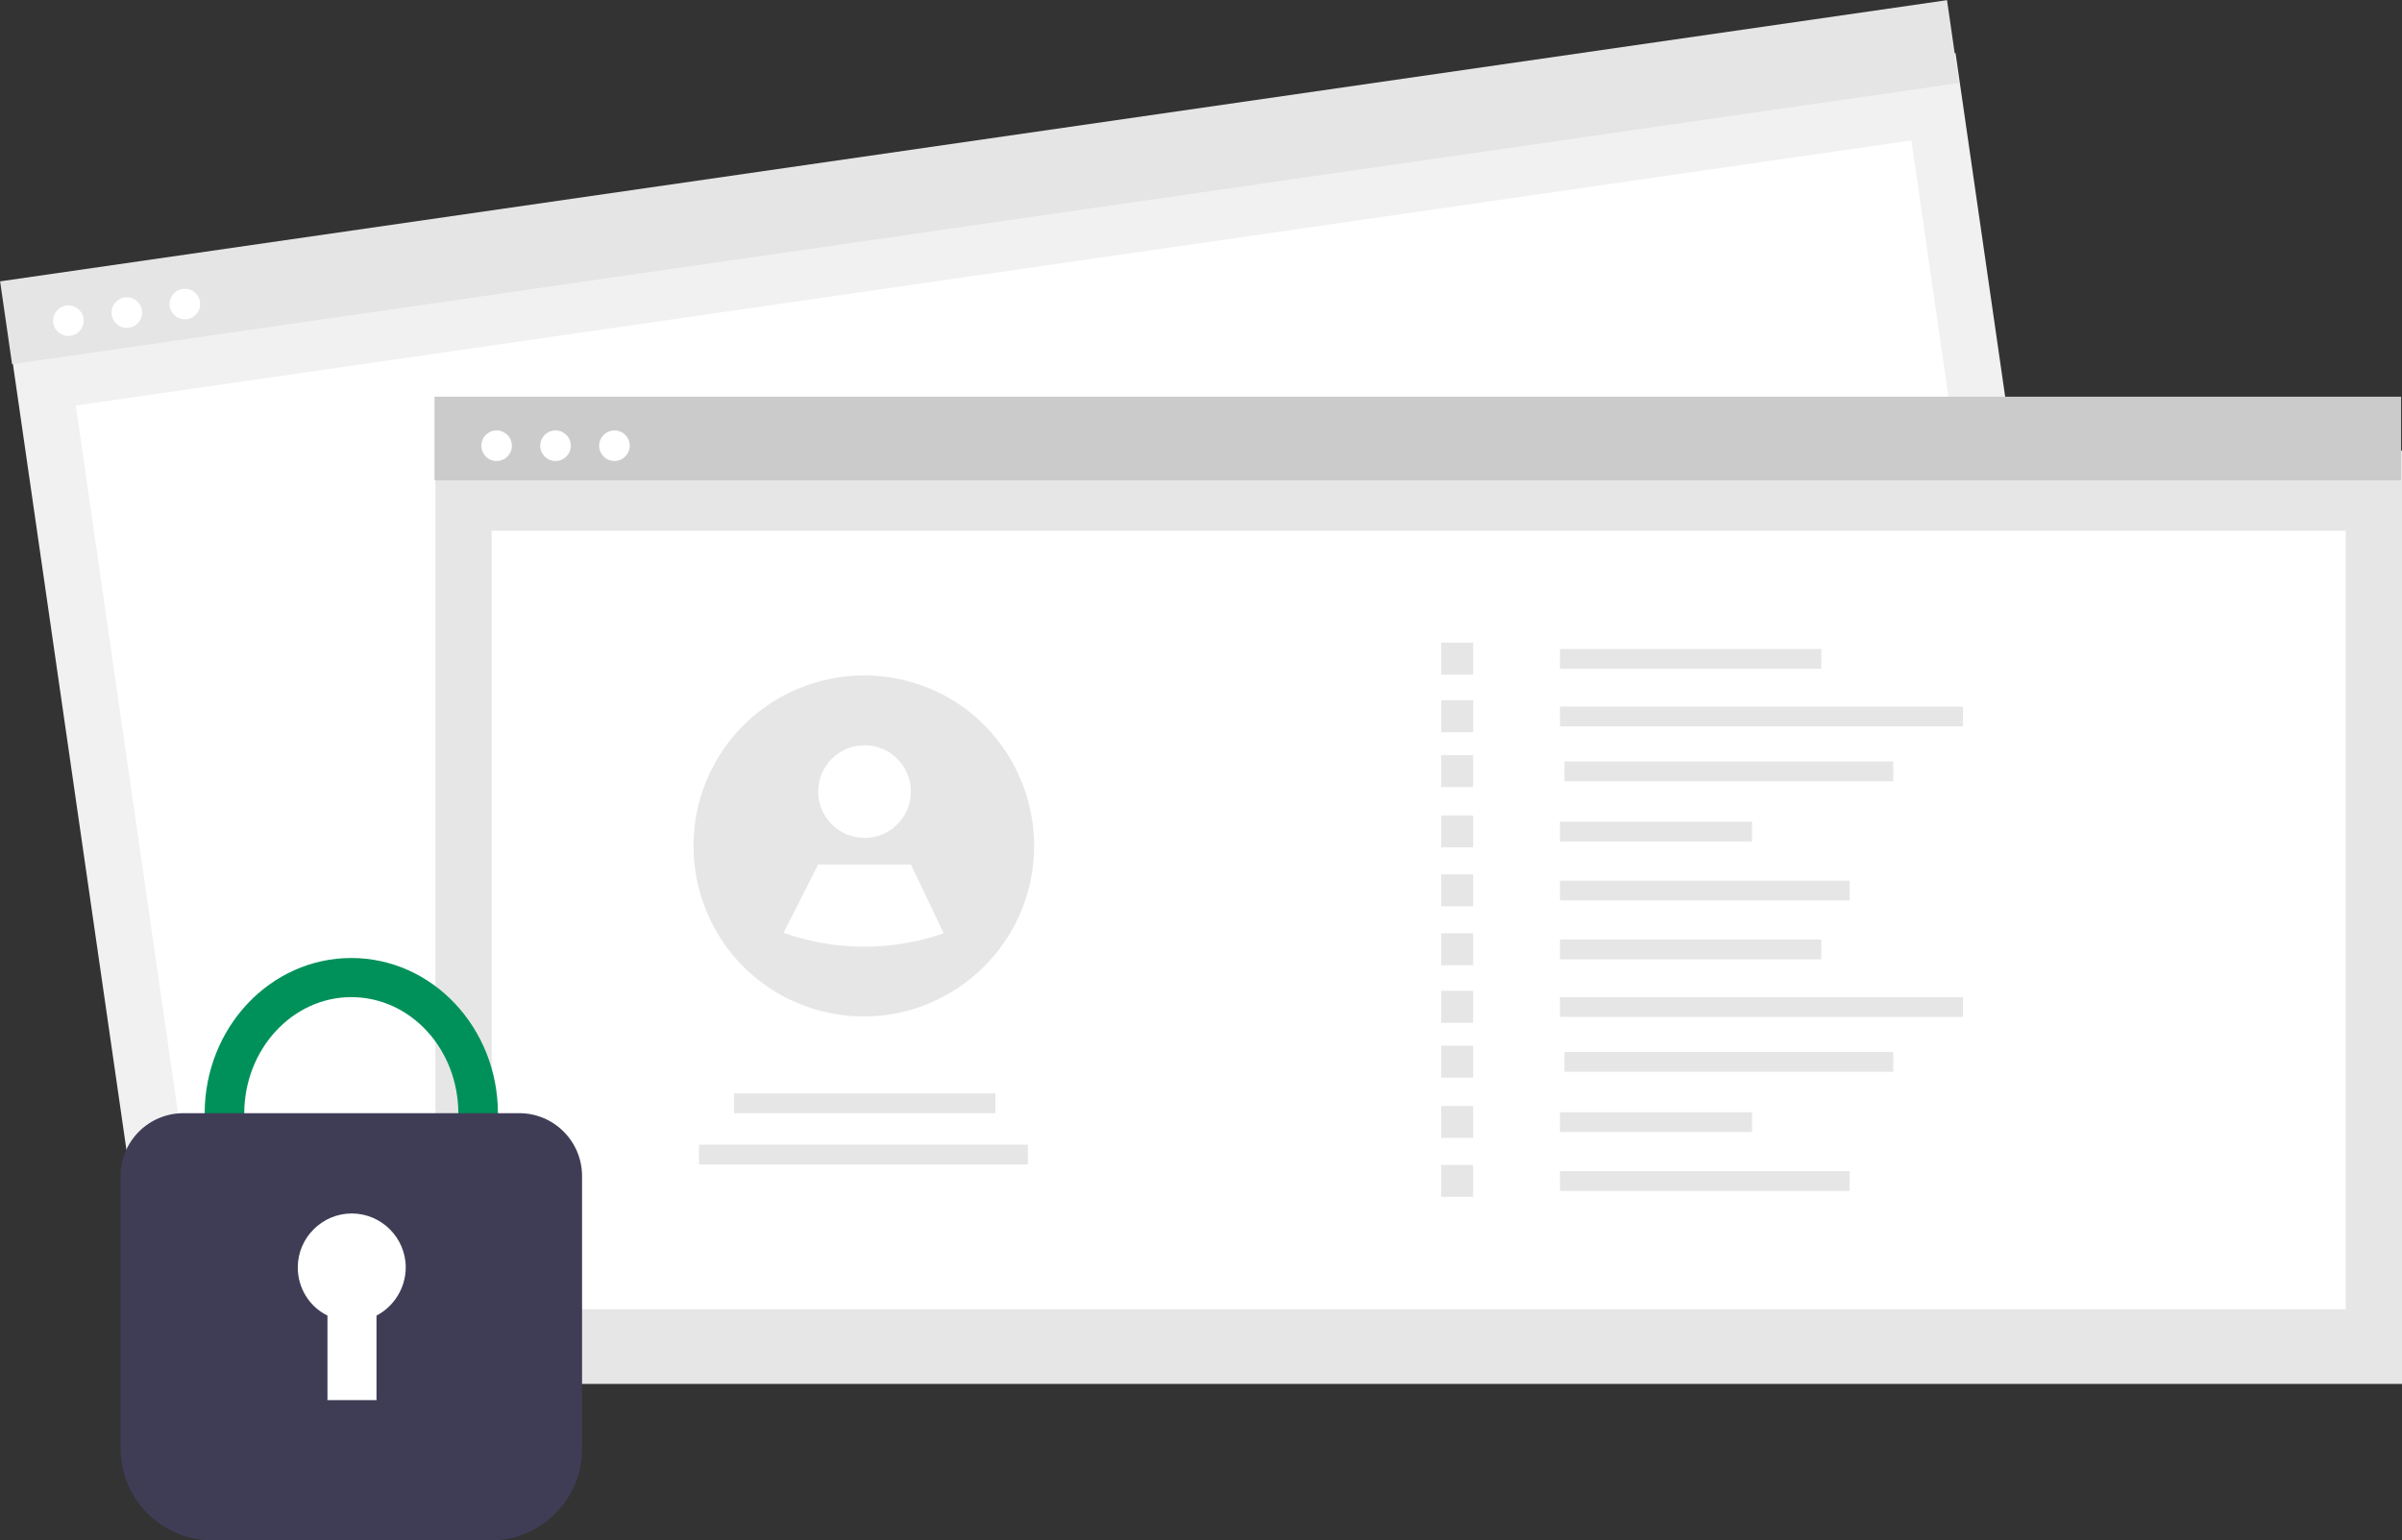 <?xml version="1.0" encoding="utf-8"?>
<!-- Generator: Adobe Illustrator 27.4.0, SVG Export Plug-In . SVG Version: 6.00 Build 0)  -->
<svg version="1.1" id="Calque_1" xmlns="http://www.w3.org/2000/svg" xmlns:xlink="http://www.w3.org/1999/xlink" x="0px" y="0px"
	 viewBox="0 0 534 342.5" style="enable-background:new 0 0 534 342.5;" xml:space="preserve">
<rect x="0" y="0" width="534" height="342.5" fill="#333333" stroke="none"/>
<style type="text/css">
	.st0{fill:#F1F1F1;}
	.st1{fill:#FFFFFF;}
	.st2{fill:#E5E5E5;}
	.st3{fill:#E6E6E6;}
	.st4{fill:#CBCBCB;}
	.st5{fill:#00915A;}
	.st6{fill:#3F3D56;}
</style>
<rect id="fc777aff-63b1-4720-84dc-e3a9c20790b9" x="14.5" y="42" transform="matrix(0.99 -0.143 0.143 0.99 -18.444 34.822)" class="st0" width="437.2" height="207.5"/>
<rect id="ecffa418-b240-4504-be04-512edea7ccda" x="27.1" y="59.8" transform="matrix(0.99 -0.143 0.143 0.99 -18.529 34.84)" class="st1" width="412.2" height="173.1"/>
<rect id="b49ce3f1-9d75-4481-986b-3b6beb000c79" x="-0.9" y="31.2" transform="matrix(0.99 -0.143 0.143 0.99 -3.546 31.538)" class="st2" width="437.2" height="18.6"/>
<circle id="a4219562-805a-49cd-8b89-b1f92f7a9e75" class="st1" cx="15.2" cy="71.3" r="3.4"/>
<circle id="b0f6399c-6944-4f74-a888-473f61f9730c" class="st1" cx="28.2" cy="69.5" r="3.4"/>
<circle id="b03f93dc-2c99-4323-9b17-02f51b8830c0" class="st1" cx="41.1" cy="67.6" r="3.4"/>
<rect id="a6067cfc-0392-4d68-afe4-e34d11a8f0ac" x="96.8" y="100.2" class="st3" width="437.2" height="207.5"/>
<rect id="ecd65817-7467-4dbd-a435-c0f1d9841c98" x="109.3" y="118" class="st1" width="412.2" height="173.1"/>
<rect id="eea6c39d-8a45-4eb1-bab9-6120f465de14" x="96.6" y="88.2" class="st4" width="437.2" height="18.6"/>
<circle id="ab9e51f9-7431-4d30-8193-f9435a6bd5c3" class="st1" cx="110.4" cy="99.1" r="3.4"/>
<circle id="a54ed687-3b0d-413b-b405-af8897a5c032" class="st1" cx="123.5" cy="99.1" r="3.4"/>
<circle id="fd1d2195-7e97-488f-8f4b-7061a06deb9a" class="st1" cx="136.6" cy="99.1" r="3.4"/>
<rect x="346.8" y="144.3" class="st3" width="58.1" height="4.4"/>
<rect x="346.8" y="157.1" class="st3" width="89.6" height="4.4"/>
<rect x="347.8" y="169.3" class="st3" width="73.1" height="4.4"/>
<rect x="346.8" y="182.7" class="st3" width="42.7" height="4.4"/>
<rect x="346.8" y="195.8" class="st3" width="64.4" height="4.4"/>
<rect x="320.4" y="142.9" class="st3" width="7.1" height="7.1"/>
<rect x="320.4" y="155.7" class="st3" width="7.1" height="7.1"/>
<rect x="320.4" y="167.9" class="st3" width="7.1" height="7.1"/>
<rect x="320.4" y="181.3" class="st3" width="7.1" height="7.1"/>
<rect x="320.4" y="194.4" class="st3" width="7.1" height="7.1"/>
<rect x="346.8" y="208.9" class="st3" width="58.1" height="4.4"/>
<rect x="346.8" y="221.7" class="st3" width="89.6" height="4.4"/>
<rect x="347.8" y="233.9" class="st3" width="73.1" height="4.4"/>
<rect x="346.8" y="247.3" class="st3" width="42.7" height="4.4"/>
<rect x="346.8" y="260.4" class="st3" width="64.4" height="4.4"/>
<rect x="320.4" y="207.5" class="st3" width="7.1" height="7.1"/>
<rect x="320.4" y="220.3" class="st3" width="7.1" height="7.1"/>
<rect x="320.4" y="232.5" class="st3" width="7.1" height="7.1"/>
<rect x="320.4" y="245.9" class="st3" width="7.1" height="7.1"/>
<rect x="320.4" y="259" class="st3" width="7.1" height="7.1"/>
<rect x="163.2" y="243.1" class="st3" width="58.1" height="4.4"/>
<rect x="155.4" y="254.5" class="st3" width="73.1" height="4.4"/>
<path class="st3" d="M229.9,188.1c0,20.9-17,37.9-37.9,37.9c-6.3,0-12.4-1.6-17.9-4.5l0,0c-18.4-9.9-25.3-32.9-15.4-51.4
	c9.9-18.4,32.9-25.3,51.4-15.4C222.3,161.3,229.9,174.2,229.9,188.1z"/>
<circle class="st1" cx="192.2" cy="176" r="10.3"/>
<path class="st1" d="M209.8,207.5c-11.5,4-24.1,4-35.6-0.1l0,0l7.7-15.2h20.6L209.8,207.5z"/>
<path class="st5" d="M78.1,282.2c-18,0-32.6-15.5-32.6-34.6c0-19.1,14.6-34.6,32.6-34.6s32.6,15.5,32.6,34.6
	C110.7,266.7,96.1,282.2,78.1,282.2z M78.1,221.7c-13.1,0-23.8,11.6-23.8,25.9s10.7,25.9,23.8,25.9s23.8-11.6,23.8-25.9
	S91.3,221.7,78.1,221.7z"/>
<path class="st6" d="M109,342.5H47.3c-11.3,0-20.5-9.2-20.5-20.5v-60.5c0-7.8,6.3-14,14-14h74.6c7.8,0,14,6.3,14,14V322
	C129.5,333.3,120.3,342.5,109,342.5z"/>
<path class="st1" d="M90.2,281.8c0-6.6-5.4-12-12-12c-6.6,0-12,5.4-12,12c0,4.5,2.5,8.7,6.6,10.7v18.8h10.9v-18.8
	C87.6,290.5,90.2,286.3,90.2,281.8z"/>
</svg>
